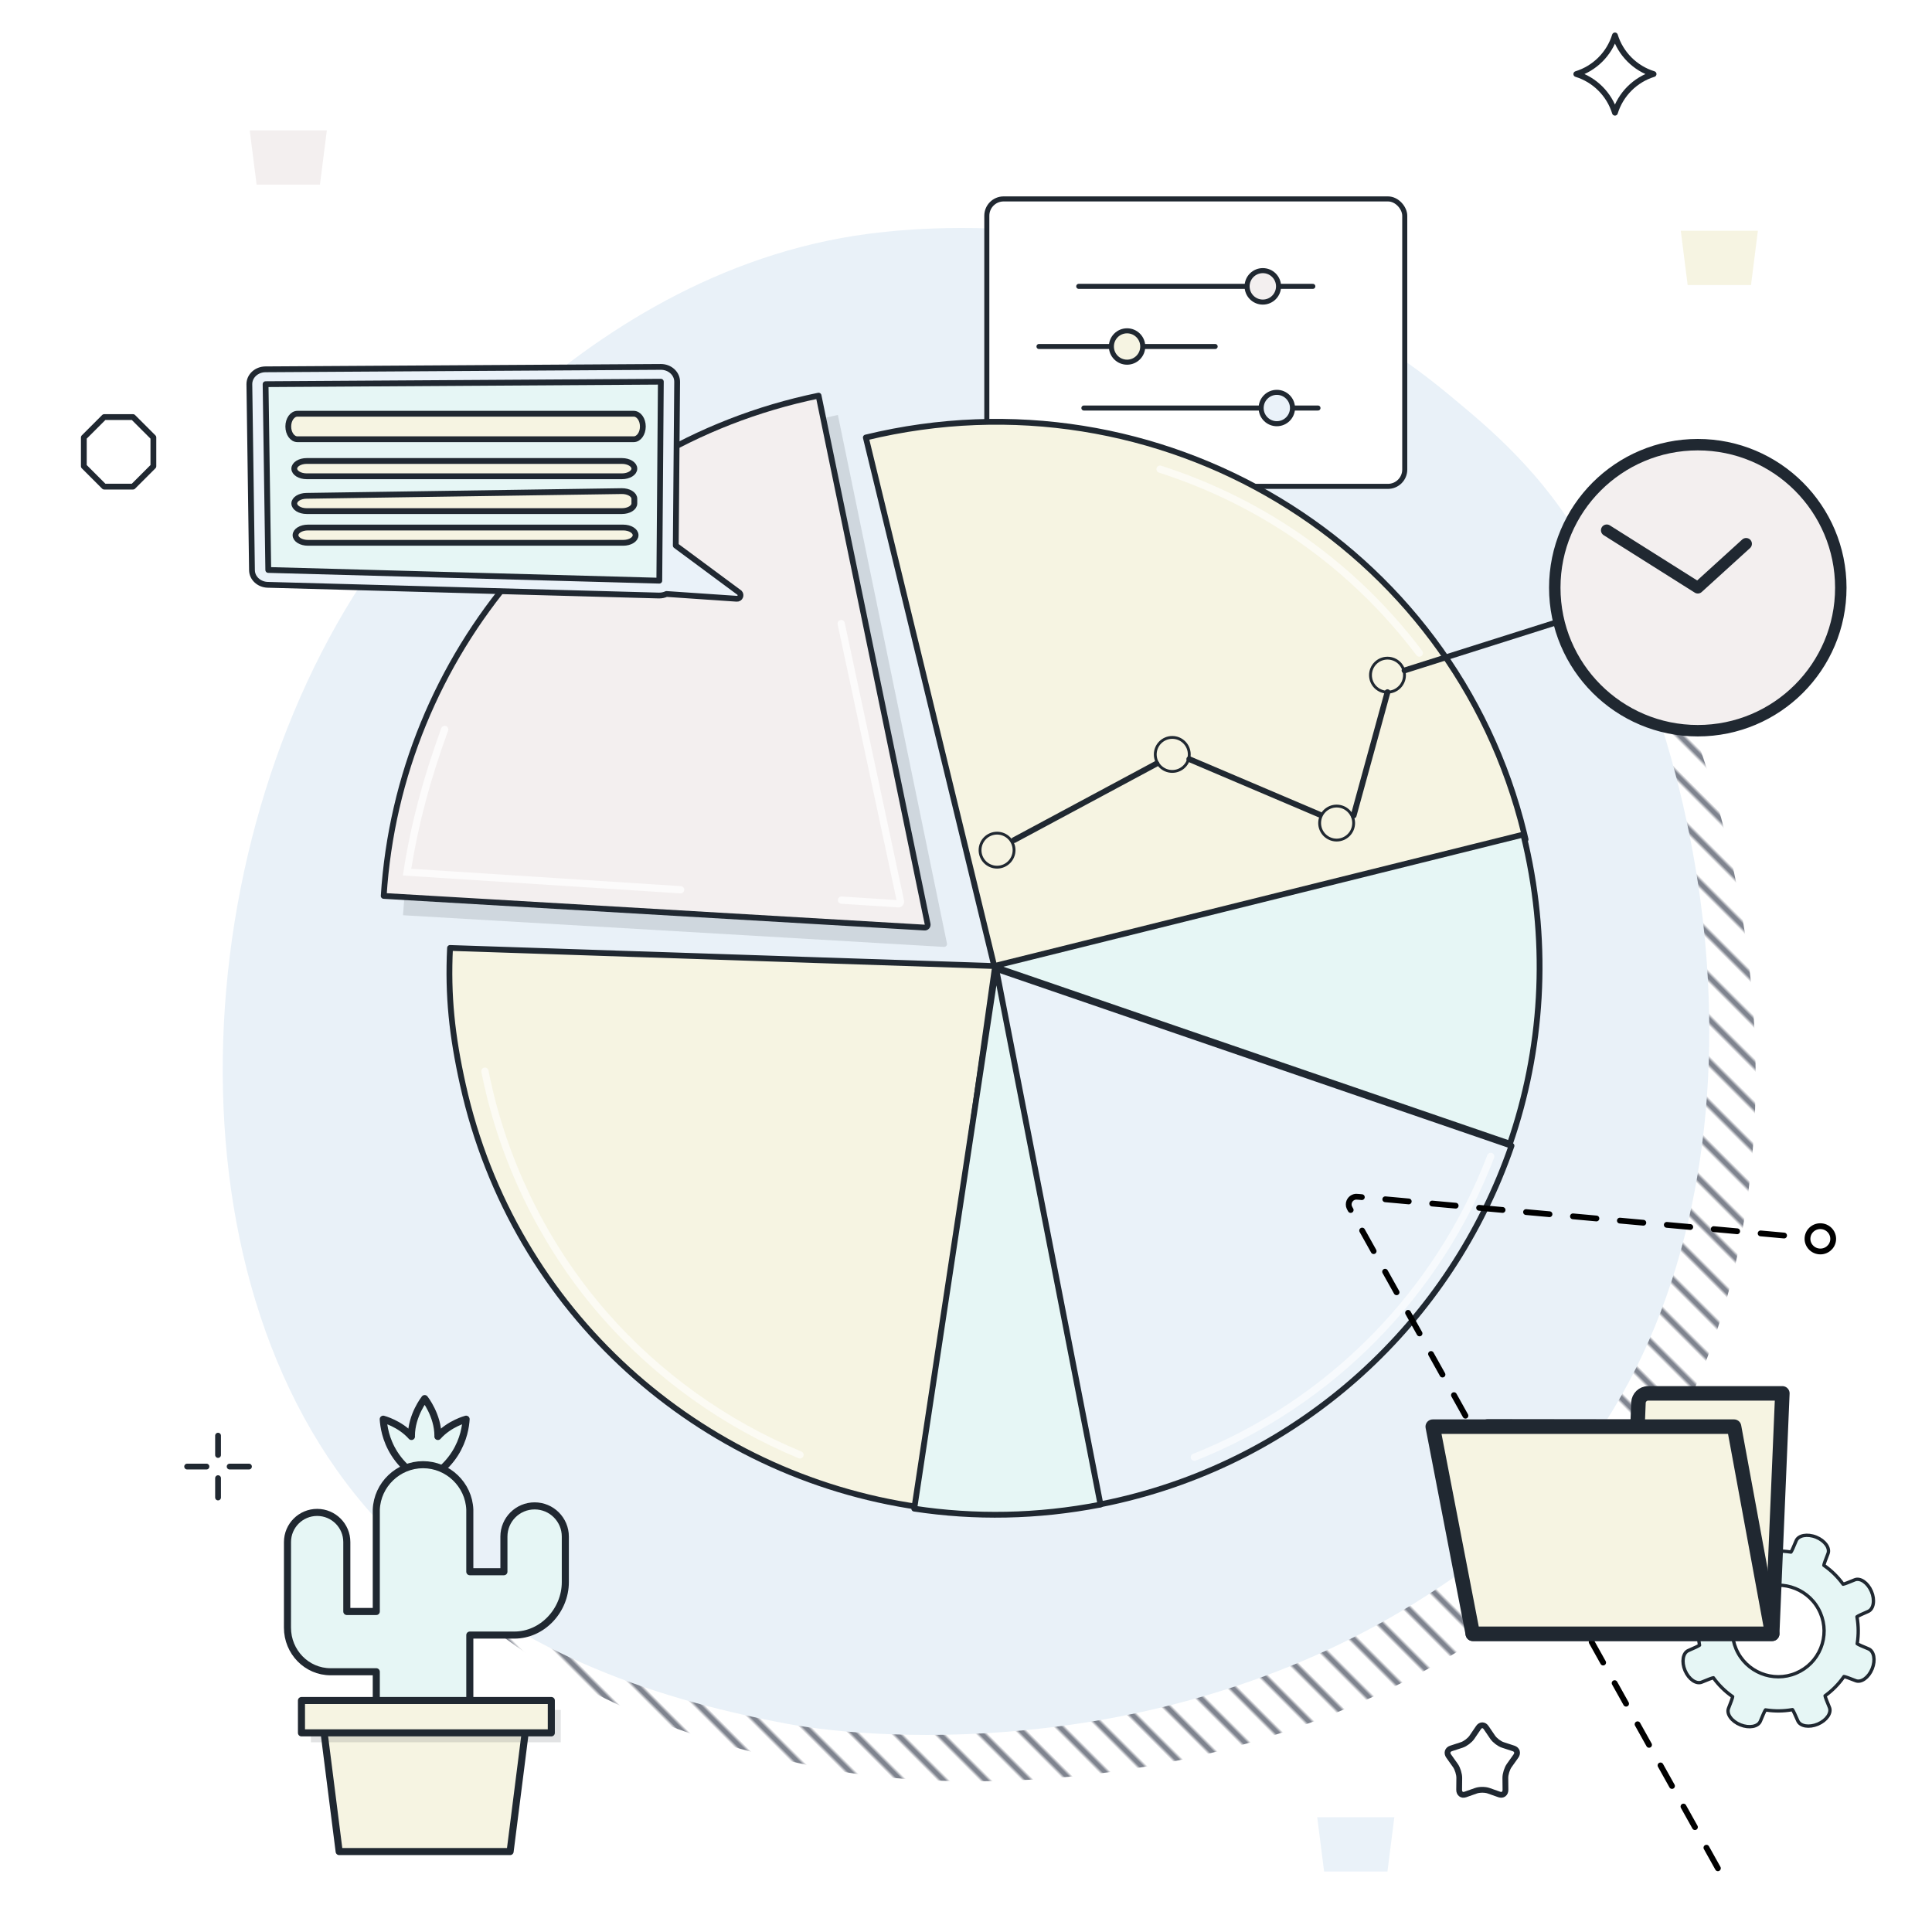 <?xml version="1.0" encoding="UTF-8"?> <svg xmlns="http://www.w3.org/2000/svg" xmlns:xlink="http://www.w3.org/1999/xlink" id="talos" viewBox="0 0 500 500"><defs><symbol id="Achteck" viewBox="0 0 19.5 19.5"><path d="M6.022,18.75h7.456l5.272-5.272v-7.457L13.478.75h-7.456L.75,6.022v7.457l5.272,5.272h0Z" fill="none" stroke="#202831" stroke-linecap="round" stroke-linejoin="round" stroke-width="1.5"></path></symbol><symbol id="Anpassungen" viewBox="0 0 125.682 86.913"><rect x=".75" y=".75" width="124.182" height="85.413" rx="5" ry="5" fill="#fff" stroke="#202831" stroke-linecap="round" stroke-linejoin="round" stroke-width="1.5"></rect><line x1="28.064" y1="26.731" x2="97.618" y2="26.731" fill="none" stroke="#202831" stroke-linecap="round" stroke-linejoin="round" stroke-width="1.5"></line><line x1="16.252" y1="44.601" x2="68.596" y2="44.601" fill="none" stroke="#202831" stroke-linecap="round" stroke-linejoin="round" stroke-width="1.5"></line><line x1="29.594" y1="62.884" x2="99.147" y2="62.884" fill="none" stroke="#202831" stroke-linecap="round" stroke-linejoin="round" stroke-width="1.5"></line><path d="M47.084,44.601c0-2.573-2.086-4.66-4.66-4.66s-4.66,2.086-4.66,4.66,2.086,4.66,4.66,4.66,4.66-2.086,4.66-4.66Z" fill="#f6f4e2" stroke="#202831" stroke-linecap="round" stroke-linejoin="round" stroke-width="1.5"></path><path d="M91.58,62.884c0-2.573-2.086-4.66-4.66-4.66s-4.66,2.086-4.66,4.66,2.086,4.66,4.66,4.66,4.66-2.086,4.66-4.66Z" fill="#eaf2f9" stroke="#202831" stroke-linecap="round" stroke-linejoin="round" stroke-width="1.5"></path><path d="M87.433,26.731c0-2.581-2.092-4.673-4.673-4.673s-4.673,2.092-4.673,4.673,2.092,4.673,4.673,4.673,4.673-2.092,4.673-4.673Z" fill="#f3efef" stroke="#202831" stroke-linecap="round" stroke-linejoin="round" stroke-width="1.5"></path></symbol><symbol id="Circle_Outline" viewBox="0 0 19.5 19.5"><path d="M18.75,9.75C18.75,4.78,14.721.75,9.75.75S.75,4.78.75,9.75s4.029,9,9,9,9-4.029,9-9Z" fill="none" stroke="#202831" stroke-linecap="round" stroke-linejoin="round" stroke-width="1.5"></path></symbol><symbol id="Cross" viewBox="0 0 17.5 17.5"><path d="M8.75,5.75V.75M8.75,16.75v-5M5.75,8.75H.75M16.75,8.75h-5" fill="none" stroke="#202831" stroke-linecap="round" stroke-linejoin="round" stroke-width="1.5"></path></symbol><symbol id="Kakturs" viewBox="0 0 60.443 97.59"><path d="M29.858,18.084c-1.273-.602-4.242-2.217-6.432-5.67-1.9-2.994-2.271-5.885-2.359-7.291,0,0,3.545.912,5.987,3.667-.001-.044-.01-.085-.01-.129,0-4.37,2.814-7.913,2.814-7.913,0,0,2.814,3.543,2.814,7.913,0,.044-.009.085-.01.129,2.442-2.756,5.987-3.668,5.987-3.668-.088,1.406-.459,4.297-2.359,7.291-2.191,3.453-5.159,5.067-6.433,5.67Z" fill="#e6f6f5" stroke="#202831" stroke-linecap="round" stroke-linejoin="round" stroke-width="1.5"></path><path d="M39.432,24.301v13.174h7.235v-7.453c0-3.594,2.916-6.511,6.513-6.511,3.597,0,6.513,2.916,6.513,6.511v9.663c0,5.977-4.841,11.231-10.814,11.231h-9.447l-0,23.114h-19.841v-15.334l-9.697 0c-5.056,0-9.152-4.198-9.144-9.366l.005-18.143c0-3.474,2.817-6.292,6.293-6.292,3.475,0,6.292,2.818,6.292,6.292v14.728h6.251v-21.615c.214-5.291,4.625-9.527,9.92-9.527s9.706,4.236,9.92,9.527Z" fill="#e6f6f5" stroke="#202831" stroke-linecap="round" stroke-linejoin="round" stroke-width="1.5"></path><path d="M11.718,96.84h36.263l3.877-30.583H7.841l3.877,30.583h0Z" fill="#f6f4e2" stroke="#202831" stroke-linecap="round" stroke-linejoin="round" stroke-width="1.5"></path><polygon points="58.721 73.659 5.721 73.659 5.721 66.796 58.721 66.796 58.721 73.659 58.721 73.659" fill="#202831" opacity=".13" stroke-width="0"></polygon><polygon points="56.721 71.659 3.721 71.659 3.721 64.796 56.721 64.796 56.721 71.659 56.721 71.659" fill="#f6f4e2" stroke-width="0"></polygon><polygon points="56.721 71.659 3.721 71.659 3.721 64.796 56.721 64.796 56.721 71.659 56.721 71.659" fill="none" stroke="#202831" stroke-linecap="round" stroke-linejoin="round" stroke-width="1.5"></polygon></symbol><symbol id="Kreis_mit_Kontur" viewBox="0 0 39 39"><circle cx="19.5" cy="19.5" r="18.75" fill="#f3efef" stroke="#202831" stroke-linecap="round" stroke-linejoin="round" stroke-width="1.5"></circle></symbol><symbol id="Ordner" viewBox="0 0 37.693 26.39"><path d="M23.046.75c-.53,0-.977.429-.999.958l-.097,2.487-15.512-.019-1.543,21.464h30.996l1.052-24.89h-13.897Z" fill="#f6f4e2" stroke="#202831" stroke-linecap="round" stroke-linejoin="round" stroke-width="1.5"></path><polygon points="4.895 25.64 .75 4.195 31.943 4.195 35.891 25.64 4.895 25.64 4.895 25.64" fill="#f6f4e2" stroke="#202831" stroke-linecap="round" stroke-linejoin="round" stroke-width="1.5"></polygon></symbol><symbol id="Schnipsel_Hintergrund" viewBox="0 0 19.958 14.054"><polygon points="18.176 14.054 1.782 14.054 0 0 19.958 0 18.176 14.054 18.176 14.054" fill="#eaf2f9" stroke-width="0"></polygon></symbol><symbol id="Stern" viewBox="0 0 21.5 21.5"><path d="M.75,10.746c4.759,1.46,8.539,5.241,10,10.004,1.461-4.763,5.241-8.544,10-10.004-4.76-1.458-8.539-5.237-10-9.996C9.289,5.509,5.51,9.288.75,10.746h0Z" fill="none" stroke="#202831" stroke-linecap="round" stroke-linejoin="round" stroke-width="1.5"></path></symbol><symbol id="Stern-weich" viewBox="0 0 19.5 19.5"><path d="M8.763,1.349c.543-.799,1.431-.799,1.974,0l1.699,2.499c.543.799,1.719,1.692,2.614,1.984l2.8.916c.895.293,1.169,1.176.61,1.962l-1.75,2.461c-.559.786-1.008,2.231-.998,3.211l.031,3.066c.01.98-.709,1.525-1.597,1.213l-2.781-.978c-.888-.313-2.342-.313-3.231,0l-2.781.978c-.888.313-1.607-.233-1.597-1.213l.031-3.066c.01-.98-.439-2.425-.998-3.211l-1.75-2.461c-.559-.786-.285-1.669.61-1.962l2.8-.916c.895-.293,2.071-1.186,2.614-1.984l1.699-2.499Z" fill="none" stroke="#202831" stroke-linecap="round" stroke-linejoin="round" stroke-width="1.5"></path></symbol><symbol id="Uhr" viewBox="0 0 38.5 38.5"><use width="39" height="39" transform="scale(.987)" xlink:href="#Kreis_mit_Kontur"></use><polyline points="7.466 11.818 19.25 19.25 25.5 13.568" fill="none" stroke="#202831" stroke-linecap="round" stroke-linejoin="round" stroke-width="1.5"></polyline></symbol><symbol id="Zahnrad" viewBox="0 0 87.403 87.335"><path d="M84.163,51.676c-2.497-1.005-4.769-2.036-5.049-2.291l.054-.341c.581-3.798.544-7.64-.105-11.415l-.057-.341c.275-.258,2.526-1.33,5.002-2.382s3.146-5.1,1.489-8.996-5.039-6.222-7.515-5.171-4.81,1.929-5.187,1.95l-.206-.28c-2.272-3.086-5.013-5.777-8.157-7.995l-.28-.199c.011-.377.844-2.726,1.852-5.221s-1.383-5.831-5.312-7.414-7.967-.837-8.974,1.658-2.043,4.764-2.303,5.042l-.331-.051c-3.805-.581-7.647-.547-11.425.101l-.331.057c-.256-.258-1.446-2.528-2.644-5.044S29.431.15,25.672,1.836s-5.972,5.093-4.917,7.571,1.933,4.814,1.951,5.191l-.277.206c-3.092,2.269-5.783,5.01-8.001,8.15l-.199.28c-.379-.011-2.731-.844-5.228-1.85s-5.835,1.382-7.419,5.307-.837,7.961,1.659,8.967,4.767,2.036,5.046,2.289l-.051.341c-.581,3.798-.547,7.64.101,11.418l.061.338c-.275.26-2.526,1.333-5.003,2.385s-3.147,5.099-1.489,8.994,5.041,6.221,7.517,5.169,4.81-1.928,5.187-1.946l.202.277c2.272,3.086,5.017,5.777,8.157,7.995l.284.199c-.011.377-.844,2.726-1.852,5.221s1.383,5.832,5.312,7.416,7.967.839,8.974-1.656,2.041-4.765,2.299-5.046l.334.054c3.802.577,7.644.544,11.425-.105l.338-.061c.26.277,1.334,2.528,2.387,5.002s5.104,3.143,9.002,1.487,6.227-5.036,5.174-7.51-1.93-4.807-1.948-5.184l.277-.203c3.089-2.272,5.78-5.013,8.001-8.15l.199-.284c.377.011,2.728.844,5.224,1.85s5.836-1.382,7.421-5.307.839-7.96-1.658-8.965ZM62.767,51.35c-2.053,5.088-5.969,9.072-11.023,11.219-10.432,4.429-22.526-.442-26.962-10.868-2.147-5.047-2.198-10.628-.145-15.719,2.053-5.088,5.969-9.071,11.02-11.219,10.432-4.429,22.529.442,26.961,10.868,2.15,5.047,2.201,10.632.149,15.719Z" fill="#e6f6f5" stroke="#202831" stroke-linecap="round" stroke-linejoin="round" stroke-width="1.5"></path></symbol><pattern id="Neues_Muster" x="0" y="0" width="10" height="14" patternTransform="translate(2230.808 -9563.856) rotate(-45) scale(.776)" patternUnits="userSpaceOnUse" viewBox="0 0 10 14"><rect width="10" height="14" fill="none" stroke-width="0"></rect><line x1="5" y1="0" x2="5" y2="14" fill="none" stroke="#000a1f" stroke-miterlimit="10"></line></pattern></defs><g id="content-10"><path d="M410.226,401.848c-10.078,10.388-19.095,16.494-25.999,21.104-67.332,44.958-144.535,39.622-168.331,35.193-38.393-7.146-70.565-19.809-98.41-44.965-63.272-57.164-60.194-176.411-11.847-250.28,5.733-8.759,54.007-80.316,131.141-90.399,1.887-.247,3.294-.387,4.527-.518,11.932-1.263,85.875-7.931,146.169,42.582,8.631,7.231,23.99,19.395,35.4,40.165,40.834,74.336,47.244,185.382-12.649,247.117Z" fill="url(#Neues_Muster)" stroke-width="0"></path><path d="M398.226,389.848c-10.078,10.388-19.095,16.494-25.999,21.104-67.332,44.958-144.535,39.622-168.331,35.193-38.393-7.146-70.565-19.809-98.41-44.965-63.272-57.164-60.194-176.411-11.847-250.28,5.733-8.759,54.007-80.316,131.141-90.399,1.887-.247,3.294-.387,4.527-.518,11.932-1.263,85.875-7.931,146.169,42.582,8.631,7.231,23.99,19.395,35.4,40.165,40.834,74.336,47.244,185.382-12.649,247.117Z" fill="#e9f1f8" stroke-width="0"></path><use width="60.443" height="97.59" transform="translate(73.48 361.039) scale(1.22)" xlink:href="#Kakturs"></use><use width="125.682" height="86.913" transform="translate(254.733 50.826) scale(.871)" xlink:href="#Anpassungen"></use><path d="M394.819,217.241c-.115-.497-.231-.994-.352-1.49-18.23-75.051-94.516-120.952-170.389-102.522l33.371,137.38,137.371-33.368Z" fill="#f6f4e2" stroke="#202831" stroke-linecap="round" stroke-linejoin="round" stroke-width="1.5"></path><path d="M257.04,250.076l133.731,45.914c8.309-24.125,10.191-50.794,4.071-77.497-.193-.841-.395-1.677-.602-2.511l-137.2,34.093Z" fill="#e6f6f5" stroke="#202831" stroke-linecap="round" stroke-linejoin="round" stroke-width="1.5"></path><path d="M257.446,250.609l27.178,138.736c.87-.171,1.74-.347,2.611-.535,50.19-10.818,88.362-47.044,103.944-92.287l-133.732-45.914Z" fill="#eaf2f9" stroke="#202831" stroke-linecap="round" stroke-linejoin="round" stroke-width="1.5"></path><path d="M245.068,244.156l-28.223-136.766c-63.816,13.169-108.628,67.433-112.542,129.473l139.986,8.194c.493.029.879-.418.779-.901Z" fill="#202831" opacity=".13" stroke-width="0"></path><path d="M240.068,239.156l-28.223-136.766c-63.816,13.169-108.628,67.433-112.542,129.473l139.986,8.194c.493.029.879-.418.779-.901Z" fill="#f3efef" stroke-width="0"></path><path d="M240.068,239.156l-28.223-136.766c-63.816,13.169-108.628,67.433-112.542,129.473l139.986,8.194c.493.029.879-.418.779-.901Z" fill="none" stroke="#202831" stroke-linecap="round" stroke-linejoin="round" stroke-width="1.5"></path><path d="M257.533,250.018l-141.065-4.688c-.604,12.358.508,22.716,3.322,35.378,13.13,59.07,61.447,101.213,118.003,109.305l19.74-139.994Z" fill="#f6f4e2" stroke="#202831" stroke-linecap="round" stroke-linejoin="round" stroke-width="1.5"></path><path d="M236.606,390.436c15.607,2.366,31.863,2.135,48.204-1.054h0l-27.032-138.764-21.172,139.818Z" fill="#e6f6f5" stroke="#202831" stroke-linecap="round" stroke-linejoin="round" stroke-width="1.5"></path><g opacity=".61"><path d="M207.043,377.462c-.119,0-.241-.023-.358-.071-19.525-8.062-37.172-20.714-51.034-36.587-14.324-16.402-24.63-36.333-29.806-57.638-.464-1.91-.891-3.849-1.271-5.761-.101-.509.23-1.003.738-1.104.511-.101,1.003.23,1.104.738.374,1.887.796,3.799,1.254,5.683,5.105,21.013,15.269,40.671,29.395,56.846,13.672,15.656,31.078,28.135,50.337,36.087.479.198.707.747.509,1.226-.149.362-.499.581-.868.581Z" fill="#fff" stroke-width="0"></path></g><g opacity=".61"><path d="M309.103,378.067c-.374,0-.727-.224-.873-.593-.191-.482.044-1.028.527-1.219,34.92-13.86,62.681-42.039,76.164-77.312.185-.484.727-.727,1.212-.542.484.185.727.728.542,1.212-13.67,35.763-41.818,64.334-77.226,78.387-.113.045-.231.066-.346.066Z" fill="#fff" stroke-width="0"></path></g><g opacity=".61"><path d="M367.33,169.959c-.285,0-.566-.129-.75-.373-16.872-22.346-39.917-38.692-66.646-47.271-.494-.158-.765-.687-.607-1.181.159-.493.686-.766,1.181-.607,27.099,8.698,50.464,25.271,67.57,47.928.313.414.231,1.002-.183,1.315-.169.128-.368.19-.565.19Z" fill="#fff" stroke-width="0"></path></g><g opacity=".74"><path d="M176.146,231.209c-.02,0-.041-.001-.061-.002l-71.824-4.632.157-1.014c1.89-12.178,4.999-23.969,9.785-37.108.177-.487.717-.737,1.203-.561.487.178.738.716.561,1.203-4.609,12.655-7.648,24.042-9.533,35.739l69.772,4.5c.517.033.91.48.876.997-.032.497-.445.878-.936.878Z" fill="#fff" stroke-width="0"></path></g><g opacity=".74"><path d="M232.482,234.839c-.033,0-.067-.001-.101-.003l-14.651-.948c-.517-.033-.91-.48-.876-.997.033-.518.492-.91.997-.876l14.168.916-15.238-71.347c-.108-.507.215-1.006.722-1.114.506-.108,1.006.215,1.114.722l15.339,71.821c.1.467-.022.942-.334,1.303-.29.336-.701.523-1.14.523ZM232.121,233.405h.005-.005Z" fill="#fff" stroke-width="0"></path></g><path d="M191.357,153.383l-16.468-12.195.354-42.375c.018-2.135-1.885-3.871-4.227-3.857l-102.311.626c-2.329.014-4.2,1.754-4.17,3.877l.677,48.113c.029,2.05,1.824,3.715,4.072,3.777l101.203,2.772c.719.02,1.399-.128,2-.402l-0.0.001,18.166,1.238c.864.075,1.336-.983.703-1.576Z" fill="#eaf2f9" stroke="#202831" stroke-linecap="round" stroke-linejoin="round" stroke-width="1.5"></path><path d="M69.428,147.507l101.2,2.772.397-51.496-102.292.642.695,48.082Z" fill="#e6f6f5" stroke="#202831" stroke-linecap="round" stroke-linejoin="round" stroke-width="1.5"></path><path d="M74.607,110.375c0,1.822,1.061,3.3,2.371,3.3h87.019c1.309,0,2.371-1.477,2.371-3.3s-1.061-3.3-2.371-3.3h-87.019c-1.309,0-2.371,1.477-2.371,3.3Z" fill="#f6f4e2" stroke="#202831" stroke-linecap="round" stroke-linejoin="round" stroke-width="1.5"></path><path d="M79.373,119.302h81.585c1.775,0,3.214.886,3.214,1.979s-1.439,1.979-3.214,1.979h-81.585c-1.775,0-3.214-.886-3.214-1.979s1.439-1.979,3.214-1.979Z" fill="#f6f4e2" stroke="#202831" stroke-linecap="round" stroke-linejoin="round" stroke-width="1.5"></path><path d="M76.159,130.296c0,1.091,1.436,1.975,3.208,1.975h81.596c1.772,0,3.208-.884,3.208-1.975v-1.221c0-1.11-1.484-2.002-3.286-1.975l-81.596,1.221c-1.741.026-3.13.903-3.13,1.975Z" fill="#f6f4e2" stroke="#202831" stroke-linecap="round" stroke-linejoin="round" stroke-width="1.5"></path><path d="M79.695,136.524h81.585c1.775,0,3.214.886,3.214,1.979s-1.439,1.979-3.214,1.979h-81.585c-1.775,0-3.214-.886-3.214-1.979s1.439-1.979,3.214-1.979Z" fill="#f6f4e2" stroke="#202831" stroke-linecap="round" stroke-linejoin="round" stroke-width="1.5"></path><use width="19.5" height="19.5" transform="translate(253.27 215.252) scale(.489)" xlink:href="#Circle_Outline"></use><use width="19.5" height="19.5" transform="translate(298.614 190.476) scale(.489)" xlink:href="#Circle_Outline"></use><use width="19.5" height="19.5" transform="translate(341.154 208.24) scale(.489)" xlink:href="#Circle_Outline"></use><use width="19.5" height="19.5" transform="translate(354.315 169.961) scale(.489)" xlink:href="#Circle_Outline"></use><line x1="262.442" y1="217.413" x2="299.282" y2="197.644" fill="none" stroke="#202831" stroke-linecap="round" stroke-linejoin="round" stroke-width="1.5"></line><line x1="307.787" y1="196.47" x2="341.521" y2="210.82" fill="none" stroke="#202831" stroke-linecap="round" stroke-linejoin="round" stroke-width="1.5"></line><line x1="350.327" y1="211.037" x2="359.084" y2="179.134" fill="none" stroke="#202831" stroke-linecap="round" stroke-linejoin="round" stroke-width="1.5"></line><line x1="363.487" y1="173.511" x2="422.067" y2="154.962" fill="none" stroke="#202831" stroke-linecap="round" stroke-linejoin="round" stroke-width="1.5"></line><use width="38.5" height="38.5" transform="translate(400.894 113.6) scale(2)" xlink:href="#Uhr"></use><line x1="444.591" y1="483.507" x2="441.621" y2="478.183" fill="none" stroke="#000" stroke-linecap="round" stroke-linejoin="round" stroke-width="1.5"></line><line x1="438.651" y1="472.859" x2="435.681" y2="467.535" fill="none" stroke="#000" stroke-linecap="round" stroke-linejoin="round" stroke-width="1.5"></line><line x1="432.711" y1="462.212" x2="429.741" y2="456.888" fill="none" stroke="#000" stroke-linecap="round" stroke-linejoin="round" stroke-width="1.5"></line><line x1="426.772" y1="451.564" x2="423.802" y2="446.24" fill="none" stroke="#000" stroke-linecap="round" stroke-linejoin="round" stroke-width="1.5"></line><line x1="420.832" y1="440.916" x2="417.862" y2="435.593" fill="none" stroke="#000" stroke-linecap="round" stroke-linejoin="round" stroke-width="1.5"></line><line x1="414.892" y1="430.269" x2="411.922" y2="424.945" fill="none" stroke="#000" stroke-linecap="round" stroke-linejoin="round" stroke-width="1.5"></line><line x1="408.953" y1="419.621" x2="405.983" y2="414.297" fill="none" stroke="#000" stroke-linecap="round" stroke-linejoin="round" stroke-width="1.5"></line><line x1="403.013" y1="408.973" x2="400.043" y2="403.65" fill="none" stroke="#000" stroke-linecap="round" stroke-linejoin="round" stroke-width="1.5"></line><line x1="397.073" y1="398.326" x2="394.103" y2="393.002" fill="none" stroke="#000" stroke-linecap="round" stroke-linejoin="round" stroke-width="1.5"></line><line x1="391.134" y1="387.678" x2="388.164" y2="382.354" fill="none" stroke="#000" stroke-linecap="round" stroke-linejoin="round" stroke-width="1.5"></line><line x1="385.194" y1="377.031" x2="382.224" y2="371.707" fill="none" stroke="#000" stroke-linecap="round" stroke-linejoin="round" stroke-width="1.5"></line><line x1="379.254" y1="366.383" x2="376.284" y2="361.059" fill="none" stroke="#000" stroke-linecap="round" stroke-linejoin="round" stroke-width="1.5"></line><line x1="373.315" y1="355.735" x2="370.345" y2="350.411" fill="none" stroke="#000" stroke-linecap="round" stroke-linejoin="round" stroke-width="1.5"></line><line x1="367.375" y1="345.088" x2="364.405" y2="339.764" fill="none" stroke="#000" stroke-linecap="round" stroke-linejoin="round" stroke-width="1.5"></line><line x1="361.435" y1="334.44" x2="358.465" y2="329.116" fill="none" stroke="#000" stroke-linecap="round" stroke-linejoin="round" stroke-width="1.5"></line><line x1="355.496" y1="323.792" x2="352.526" y2="318.468" fill="none" stroke="#000" stroke-linecap="round" stroke-linejoin="round" stroke-width="1.5"></line><path d="M349.556,313.145c-.248-.436-.529-.891-.512-1.413-.014-.508.192-1.015.536-1.386.341-.38.835-.605,1.342-.638.508.001,1.012.079,1.519.115" fill="none" stroke="#000" stroke-linecap="round" stroke-linejoin="round" stroke-width="1.5"></path><line x1="358.511" y1="310.375" x2="364.582" y2="310.927" fill="none" stroke="#000" stroke-linecap="round" stroke-linejoin="round" stroke-width="1.5"></line><line x1="370.653" y1="311.478" x2="376.724" y2="312.03" fill="none" stroke="#000" stroke-linecap="round" stroke-linejoin="round" stroke-width="1.5"></line><line x1="382.796" y1="312.582" x2="388.867" y2="313.134" fill="none" stroke="#000" stroke-linecap="round" stroke-linejoin="round" stroke-width="1.5"></line><line x1="394.938" y1="313.685" x2="401.009" y2="314.237" fill="none" stroke="#000" stroke-linecap="round" stroke-linejoin="round" stroke-width="1.5"></line><line x1="407.08" y1="314.789" x2="413.151" y2="315.341" fill="none" stroke="#000" stroke-linecap="round" stroke-linejoin="round" stroke-width="1.5"></line><line x1="419.222" y1="315.892" x2="425.293" y2="316.444" fill="none" stroke="#000" stroke-linecap="round" stroke-linejoin="round" stroke-width="1.5"></line><line x1="431.365" y1="316.996" x2="437.436" y2="317.547" fill="none" stroke="#000" stroke-linecap="round" stroke-linejoin="round" stroke-width="1.5"></line><line x1="443.507" y1="318.099" x2="449.578" y2="318.651" fill="none" stroke="#000" stroke-linecap="round" stroke-linejoin="round" stroke-width="1.5"></line><line x1="455.649" y1="319.203" x2="461.72" y2="319.754" fill="none" stroke="#000" stroke-linecap="round" stroke-linejoin="round" stroke-width="1.5"></line><path d="M474.416,320.908c.164-1.801-1.187-3.395-3.016-3.562s-3.445,1.159-3.609,2.959c-.164,1.801,1.187,3.395,3.016,3.561,1.829.167,3.445-1.158,3.609-2.959Z" fill="none" stroke="#000" stroke-linecap="round" stroke-linejoin="round" stroke-width="1.5"></path><use width="87.403" height="87.335" transform="translate(434.993 396.9) scale(.577)" xlink:href="#Zahnrad"></use><use width="37.693" height="26.39" transform="translate(368.916 358.727) scale(2.5)" xlink:href="#Ordner"></use><use width="19.958" height="14.054" transform="translate(340.895 470.289)" xlink:href="#Schnipsel_Hintergrund"></use><polygon points="82.804 47.787 66.41 47.787 64.628 33.733 84.586 33.733 82.804 47.787 82.804 47.787" fill="#f3efef" stroke-width="0"></polygon><polygon points="453.159 73.768 436.765 73.768 434.983 59.715 454.941 59.715 453.159 73.768 453.159 73.768" fill="#f6f4e2" stroke-width="0"></polygon><use width="21.5" height="21.5" transform="translate(407.197 8.418)" xlink:href="#Stern"></use><use width="17.5" height="17.5" transform="translate(47.682 370.797)" xlink:href="#Cross"></use><use width="19.5" height="19.5" transform="translate(20.945 107.187)" xlink:href="#Achteck"></use><use width="19.5" height="19.5" transform="translate(373.869 445.75)" xlink:href="#Stern-weich"></use></g></svg> 